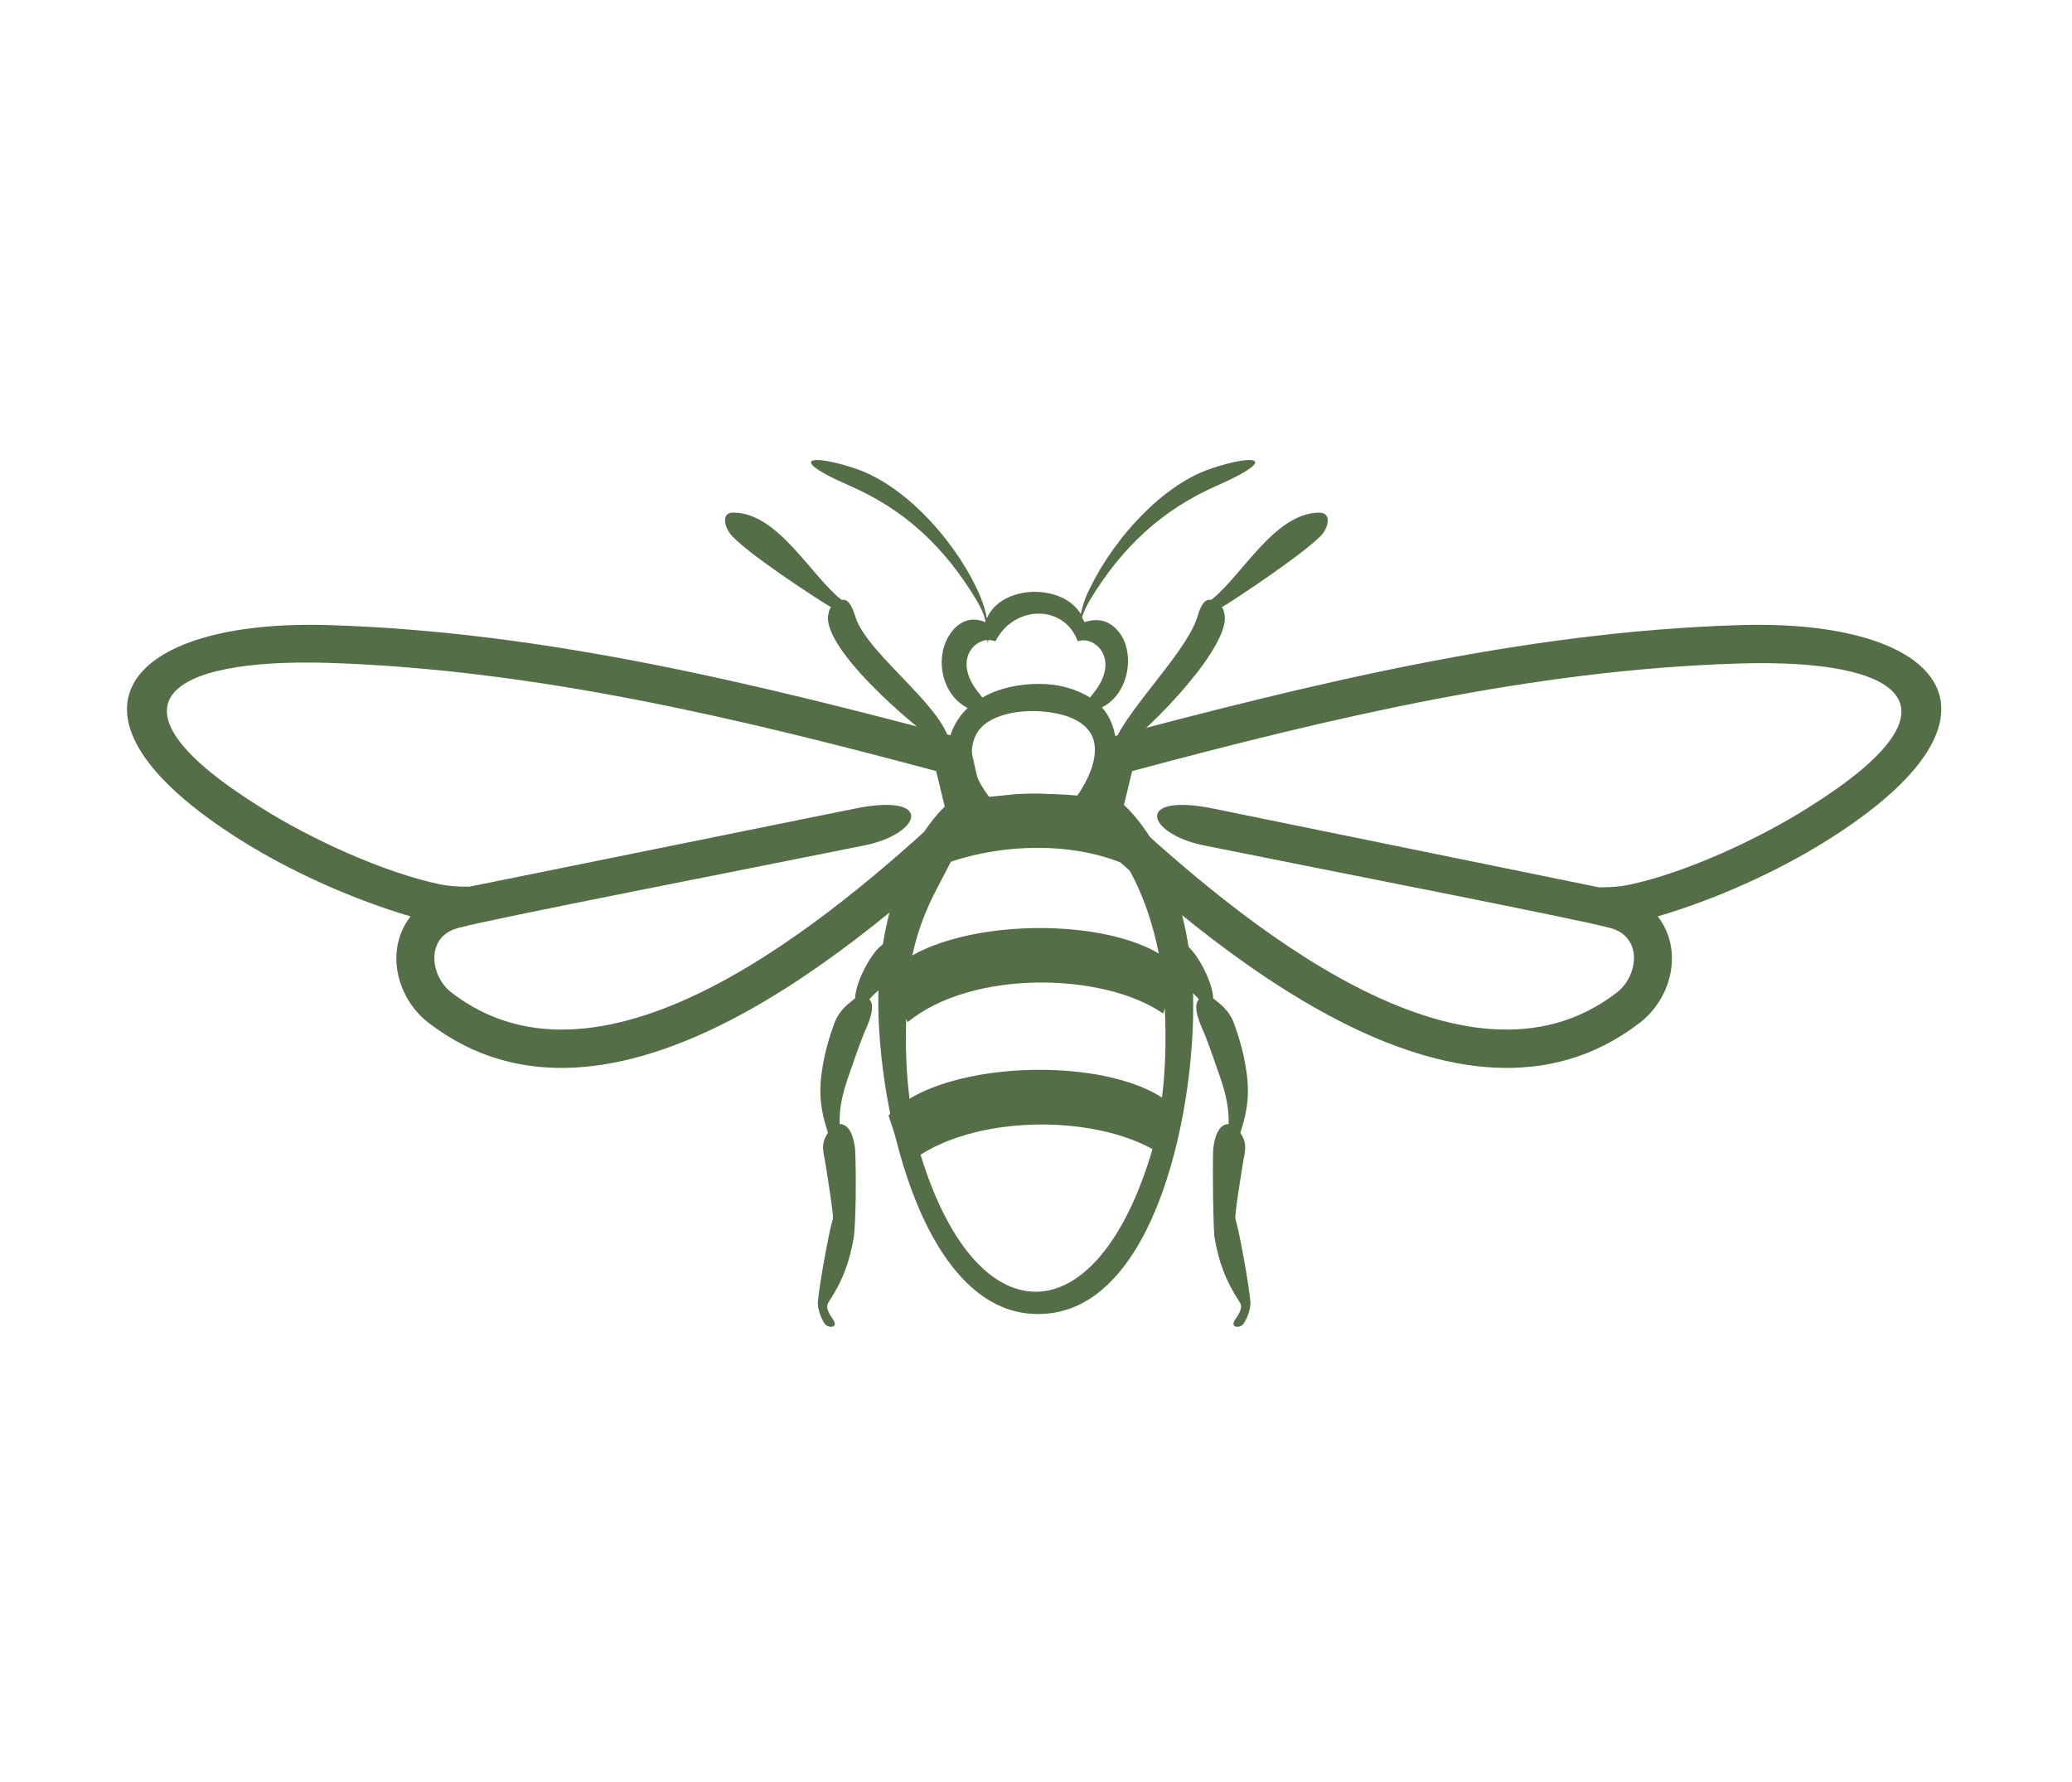 <?xml version="1.0" encoding="utf-8"?>
<!-- Generator: Adobe Illustrator 24.0.1, SVG Export Plug-In . SVG Version: 6.00 Build 0)  -->
<svg version="1.1" id="Layer_1" xmlns="http://www.w3.org/2000/svg" xmlns:xlink="http://www.w3.org/1999/xlink" x="0px" y="0px"
	 viewBox="0 0 335.1 288.2" style="enable-background:new 0 0 335.1 288.2;" xml:space="preserve">
<style type="text/css">
	.st0{fill-rule:evenodd;clip-rule:evenodd;fill:#546E48;}
</style>
<g>
	<path class="st0" d="M281.1,101.1c33.1-1.1,46.8,14.5,14.4,34.8c-8.1,5.1-18.2,9.6-27.4,12.3c4.2,5.4,2.3,13.2-2.9,17.2
		c-29.3,22.6-70-12.7-90.5-31.9l3.1-13.8C211.7,110.7,245.9,102.2,281.1,101.1L281.1,101.1z M53.4,101.1
		c-33.1-1.1-46.8,14.5-14.4,34.8c8.1,5.1,18.2,9.6,27.4,12.3c-4.2,5.4-2.3,13.2,2.9,17.2c29.3,22.6,70-12.7,90.5-31.9l-3.1-13.8
		C122.8,110.7,88.6,102.2,53.4,101.1L53.4,101.1z M151.4,124.7l1.6,6.6c-18.3,16.9-55.2,48.4-80,29.2c-3.6-2.8-4.2-9.3,1.4-10.5
		c5.1-1.4,46.2-9.4,65.5-13.3c9.2-1.9,11.3-8.6-1.8-5.9l-62.2,12.6c-1.9,0-3.4-0.1-4.8-0.4c-9.1-1.9-21-7.4-28.9-12.4
		c-26.5-16.5-15.5-24.2,11-23.4C86.6,108.3,119.3,116.1,151.4,124.7L151.4,124.7z M183.1,124.7l-1.6,6.6
		c18.3,16.9,55.2,48.4,80,29.2c3.6-2.8,4.2-9.3-1.4-10.5c-5.1-1.4-46.2-9.4-65.5-13.3c-9.2-1.9-11.3-8.6,1.8-5.9l62.2,12.7
		c1.9,0,3.4-0.1,4.8-0.4c9.1-1.9,21-7.4,28.9-12.4c26.5-16.5,15.5-24.2-11-23.4C247.9,108.3,215.2,116.1,183.1,124.7z"/>
	<g>
		<path class="st0" d="M160.4,129.4c2-1.7,14.1-1.1,13.3,0c2.7-3.6,4.1-7.5,3-10.2c-1.3-3.1-5.6-4.1-9.3-4.2
			c-3.1-0.1-7.3,0.7-9.1,3.1C156.3,120.9,156.9,125.2,160.4,129.4L160.4,129.4z M159.7,104.3c0-0.3,0-0.5,0-0.8
			c-2.7,0.2-5.4,3.9-1.2,8.8c0.1,0.2,0.2,0.3,0.4,0.5c2.6-1.5,5.8-2.2,9.2-2.2c3.1,0,5.9,0.8,8.2,2.2c0.1-0.1,0.2-0.3,0.3-0.4
			c4.6-5.4,0.9-9.3-1.9-8.8c0,0.2,0,0.5,0,0.7c0-0.2,0-0.5,0-0.7c-0.1,0-0.3,0.1-0.4,0.1c-2.2-6-10.3-5.9-13.3,0
			c-0.4-0.1-0.7-0.2-1.1-0.2C159.7,103.8,159.7,104.1,159.7,104.3L159.7,104.3z M175.9,133.5c-2.6-1.4-12.7-2.5-16.9,0.4
			c-6.5-3.2-8.2-14.1-2.5-19.4c-4.6-2.3-5.7-9.4-1.9-13.1c1.2-1.1,2.8-1.6,4.7-0.8l0.1-0.1c-0.3-1.3-0.8-2.3-1.5-3.5
			c-5.2-8.6-11.6-14.6-20.6-18.5c-10.1-4.4-6.3-5.2,1.1-2.7c8.6,2.9,16.9,12.8,20.2,20.8c0.5,1.2,0.8,2.3,1,3.4
			c0.1-0.2,0.2-0.4,0.3-0.6c2.8-4.9,12-4.9,14.9-0.1c0.2-0.9,0.4-1.7,0.8-2.7c3.4-8,11.6-17.9,20.2-20.8c7.4-2.5,11.1-1.7,1.1,2.7
			c-8.9,3.9-15.4,9.9-20.6,18.5c-0.6,1-1,1.9-1.3,2.8c0.1,0.3,0.3,0.6,0.4,0.8c1.9-0.6,3.3-0.3,4.4,0.5c4.1,2.9,3.3,10.9-1.6,13.3
			C181.6,118,181.8,126.6,175.9,133.5z"/>
		<path class="st0" d="M192.9,159.3c-0.6-10.7-4.3-23.9-12.7-30.5c-0.7,1.7-1.7,3.3-3.1,4.6c6.8,6.4,10.2,16.9,11.1,26.2
			c0.6,9.5,0.4,17.1-1.8,26.2c-9,30.8-28.8,30.8-37.8,0c-2.2-9.1-2.4-16.7-1.8-26.2c1.6-17.7,11.7-20.7,7.7-30.7
			c-8.2,6.6-11.9,19.8-12.4,30.3c-0.8,18,6.6,53.3,25.7,53.3C187.1,212.7,193.8,178,192.9,159.3z"/>
		<path class="st0" d="M143.8,157.4c8.7-9.5,38.9-9.8,46.8-0.6c-0.7,2.3-1.7,5.1-2.5,7.1c-9.7-6.7-31-7.1-41.3,1.4
			C145.6,162.9,144.6,160.3,143.8,157.4L143.8,157.4z M155.6,129.6c7.6-1.6,16.9-1.6,24.7-0.1l3.6,11.2c-10.1-5.3-24.2-4.2-33.3-0.1
			L155.6,129.6L155.6,129.6z M143.7,180.4c8.7-9.6,39-9.9,46.9-0.6c-0.7,2.3-1.7,5.1-2.5,7.1c-9.7-6.8-31.1-7.1-41.4,1.4
			C145.5,185.8,144.6,183.2,143.7,180.4z"/>
		<path class="st0" d="M138.1,200c-0.7,4.1-1.8,7.1-4.1,10.6c-0.6,0.9,0.2,2,0.8,2.9c0.8,1.3-0.9,1.3-1.4,0.6
			c-0.7-1-1.3-2.8-1.1-3.8c0.2-2.5,1.8-11.3,2.4-13.2c0.2-0.3-1.1-8.3-1.3-9.5c-0.4-1.9-0.5-2.9,0.5-4.4c-0.1-0.3-0.2-0.7-0.3-1
			c-1.3-4.3-1.1-7.3-0.2-11.6c0.4-1.7,0.9-3.4,1.5-5c0.4-1.3,1.5-2.7,2.6-3.5c0.2-0.2,0.4-0.3,0.6-0.5l0,0c0.1-0.1,0.1-0.1,0.2-0.1
			c0-2.3,2.1-6.5,3.8-8.2c1.2-1.2,2.4-1.4,3.8-0.4c1.6,1.1,1.2,2.8-0.2,3.9c0.1,0.1-4.5,4-5.1,4.8c1.2,1.2-0.4,4.4-0.9,5.6
			c-0.7,1.7-1.4,3.8-2,5.5c-1.1,3.1-2,5.7-1.9,9.1c0.1,0,0.2,0,0.3,0c0.4,0.1,0.8,0.3,1.1,0.7c0.5,0.6,0.9,1.7,1.1,3.4v0
			C138.5,190.3,138.4,197.4,138.1,200L138.1,200z M196.4,200c0.7,4.1,1.8,7.1,4.1,10.6c0.6,0.9-0.2,2-0.8,2.9
			c-0.8,1.3,0.9,1.3,1.4,0.6c0.7-1,1.3-2.8,1.1-3.8c-0.2-2.5-1.8-11.3-2.4-13.2c-0.2-0.3,1.1-8.3,1.3-9.5c0.4-1.9,0.5-2.9-0.5-4.4
			c0.1-0.3,0.2-0.7,0.3-1c1.3-4.3,1.1-7.3,0.2-11.6c-0.4-1.7-0.9-3.4-1.5-5c-0.4-1.3-1.5-2.7-2.6-3.5c-0.2-0.2-0.4-0.3-0.6-0.5l0,0
			c-0.1-0.1-0.1-0.1-0.2-0.1c0-2.3-2.1-6.5-3.8-8.2c-1.2-1.2-2.4-1.4-3.8-0.4c-1.6,1.1-1.2,2.8,0.2,3.9c-0.1,0.1,4.5,4,5.1,4.8
			c-1.2,1.2,0.4,4.4,0.9,5.6c0.7,1.7,1.4,3.8,2,5.5c1.1,3.1,2,5.7,1.9,9.1c-0.1,0-0.2,0-0.3,0c-0.4,0.1-0.8,0.3-1.1,0.7
			c-0.5,0.6-0.9,1.7-1.1,3.4v0C196.1,190.3,196.2,197.4,196.4,200z"/>
		<path class="st0" d="M153.7,121.6c-7.1-4.8-21.1-17.3-19.7-22.4v0c0.1-0.5,0.1-0.6,0.4-1c-1.6-0.9-14.4-9.2-16.4-12
			c-0.8-1.1-1.4-3.4,0.7-3.3c7.2,0.1,12.5,10.3,17.4,14.1c0.1,0,0.3,0,0.4,0c0.9,0.1,1.4,1.4,1.8,2.6
			C140.1,106,154.5,115.4,153.7,121.6L153.7,121.6z M197.6,98.2c0.3,0.4,0.3,0.5,0.4,1v0c1.3,4.8-11,18-18.2,23.2
			c-0.7-4.8,12-16.2,13.9-22.8c0.4-1.3,0.9-2.5,1.8-2.6c0.1,0,0.3,0,0.4,0c4.9-3.8,10.2-14,17.4-14.1c2.1,0,1.5,2.2,0.7,3.3
			C211.9,88.9,199.2,97.3,197.6,98.2z"/>
	</g>
</g>
</svg>
